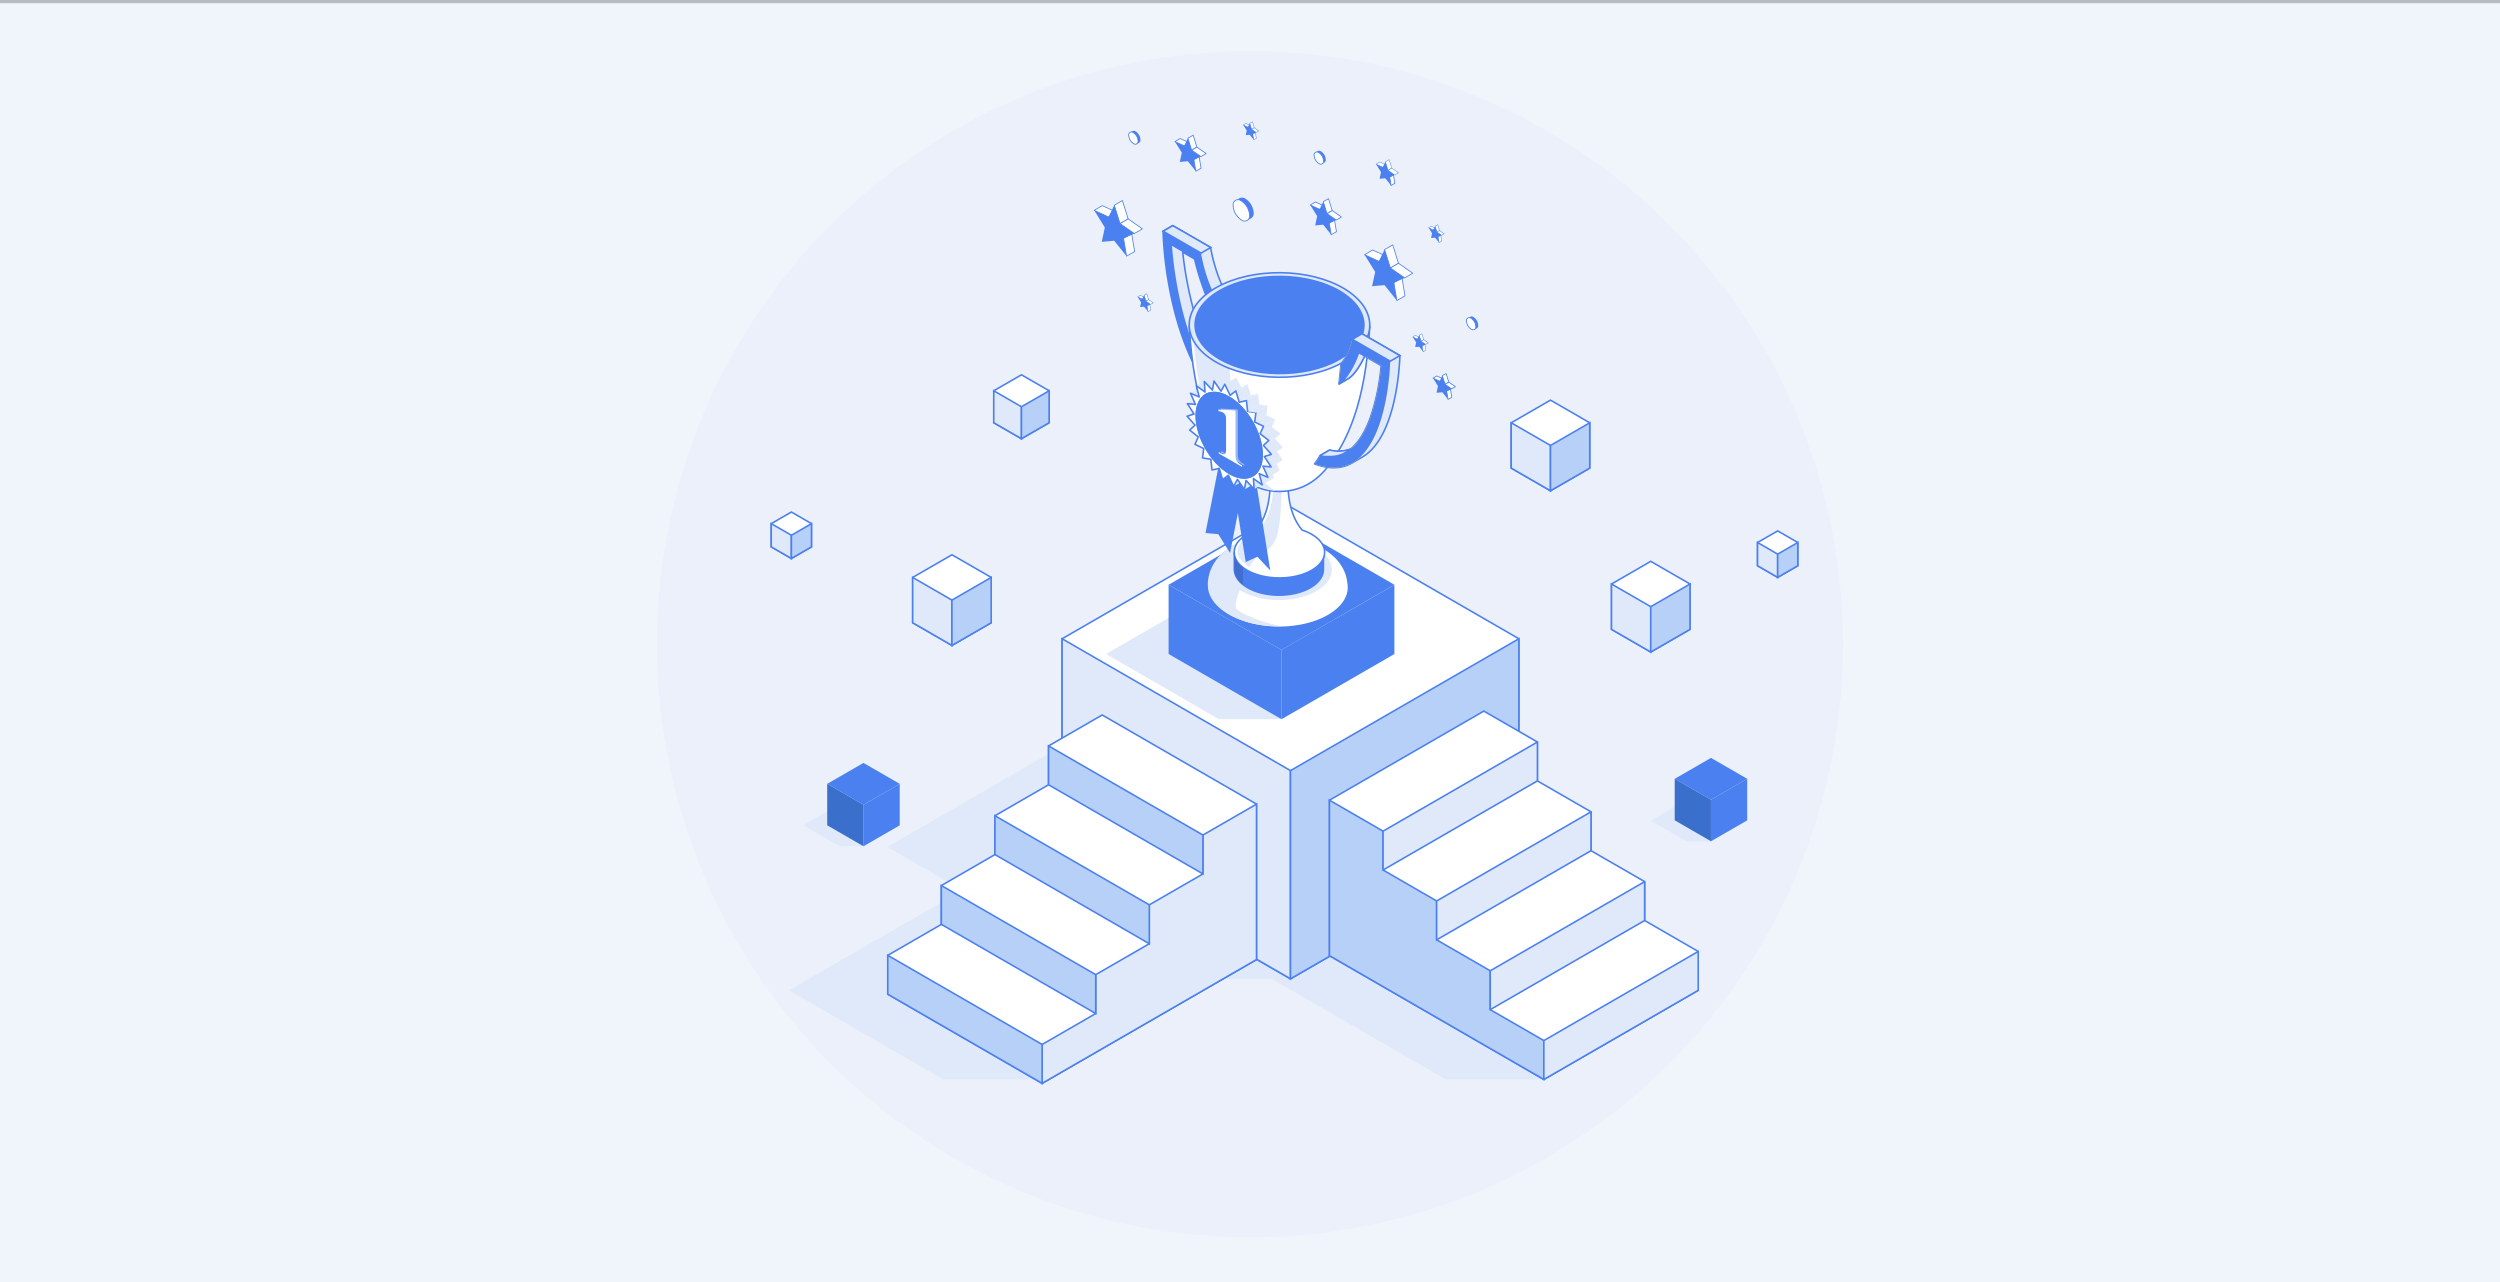 <svg xmlns="http://www.w3.org/2000/svg" viewBox="0 0 780 400"><rect x="0" y="0" width="780" height="400" fill="#333333" stroke="none"/><defs><style>.cls-1,.cls-10,.cls-13,.cls-18,.cls-19,.cls-5{fill:#fff;}.cls-2,.cls-3{fill:#ebf0fa;}.cls-2{opacity:0.72;}.cls-4,.cls-6,.cls-9{fill:#dfe9f9;}.cls-10,.cls-12,.cls-13,.cls-18,.cls-19,.cls-5,.cls-6,.cls-7,.cls-9{stroke:#4b80f0;}.cls-12,.cls-5,.cls-6,.cls-7{stroke-miterlimit:10;}.cls-12,.cls-13,.cls-5,.cls-6,.cls-7,.cls-9{stroke-width:0.5px;}.cls-7{fill:#b7d0f7;}.cls-12,.cls-8{fill:#4b80f0;}.cls-10,.cls-13,.cls-18,.cls-19,.cls-9{stroke-linejoin:round;}.cls-10,.cls-13{stroke-linecap:round;}.cls-11{fill:#f9dd4b;}.cls-14{opacity:0.14;}.cls-15{fill:#e3b73e;}.cls-16{opacity:0.52;}.cls-17{isolation:isolate;}.cls-18{stroke-width:0.25px;}.cls-19{stroke-width:0.15px;}.cls-20{fill:#3b6fcc;}</style></defs><g id="Layer_6" data-name="Layer 6"><rect class="cls-1" y="1" width="780" height="400"/><path class="cls-2" d="M787.49,405h-795V-5h795v10Q787.48,205,787.49,405Z"/><circle class="cls-3" cx="390" cy="201" r="185"/><polygon class="cls-4" points="463.25 270.39 473.88 264.25 402.63 223.11 348.1 223.11 276.84 264.25 300.25 277.76 246.18 308.98 294.34 336.79 325.14 336.79 379.51 305.39 396.75 305.39 451.13 336.79 481.92 336.79 530.08 308.98 463.25 270.39"/><polygon class="cls-5" points="473.88 199.29 473.88 264.25 402.63 305.39 331.38 264.25 331.38 199.29 402.63 158.16 473.88 199.29"/><polygon class="cls-6" points="402.63 240.43 402.63 305.39 331.38 264.25 331.38 199.29 402.63 240.43"/><polygon class="cls-7" points="473.88 264.25 402.63 305.39 402.63 240.43 473.88 199.29 473.88 264.25"/><polygon class="cls-4" points="399.82 183.71 380.3 183.71 345.07 204.05 380.3 224.39 399.82 224.39 435.05 204.05 399.82 183.71"/><polygon class="cls-8" points="399.82 202.78 399.82 224.39 364.6 204.05 364.6 182.44 399.82 202.78"/><polygon class="cls-8" points="435.05 204.05 399.82 224.39 399.82 202.78 435.05 182.44 435.05 204.05"/><polygon class="cls-8" points="435.05 182.44 399.82 202.78 364.6 182.44 399.82 162.1 435.05 182.44"/><path class="cls-9" d="M387.58,125c-7-6.41-12.2-16.44-15.62-29.93A120.25,120.25,0,0,1,369,78.65l3.72,2.15c1.23,5.42,4,13.3,6.07,16.89l3-1.75q-.35-3.41-.61-7.12a51.1,51.1,0,0,1-3.47-11.6l-11.83-6.83-3,1.75c.05,2.09,1,41.74,23.33,59.11l3-1.75C388.67,128.13,388.12,126.65,387.58,125Z"/><polygon class="cls-6" points="362.89 72.14 365.9 70.39 377.74 77.22 374.72 78.97 362.89 72.14"/><path class="cls-8" d="M384.56,126.79c-7-6.4-12.2-16.44-15.62-29.93a122.12,122.12,0,0,1-3.28-20.15l7.08,4.09c1.23,5.42,4,13.3,6.07,16.89q-.35-3.41-.62-7.12A51.29,51.29,0,0,1,374.72,79l-11.83-6.83c.05,2.09,1,41.74,23.33,59.11Q385.36,129.21,384.56,126.79Z"/><path class="cls-10" d="M420.92,182.29c-.06-.54-.15-1.26-.26-1.79a12.44,12.44,0,0,0-.73-2.34c-.12-.28-.28-.64-.43-.91a15.41,15.41,0,0,0-.84-1.41,14.59,14.59,0,0,0-2-2.36,18.79,18.79,0,0,0-1.82-1.52c-.45-.32-1.06-.73-1.53-1s-.81-.47-1.17-.65-1-.5-1.47-.69-.89-.38-1.29-.52-1-.36-1.46-.48c-.83-.23-1.94-.51-2.77-.69,0,0-1.23-.26-3-.44s-2.94-.16-2.95-.16c-.89,0-2.06.05-2.94.1-.44,0-1,.11-1.46.15a28.73,28.73,0,0,0-2.87.5c-.43.1-1,.23-1.45.36-.8.24-1.86.6-2.65.89-.42.15-1,.4-1.37.59s-.84.42-1.2.61A19.28,19.28,0,0,0,383,172c-.29.22-.67.51-.94.74s-.91.84-1.28,1.22a11.26,11.26,0,0,0-1.32,1.59c-.17.25-.4.57-.55.84a13.78,13.78,0,0,0-.78,1.47c-.11.27-.27.63-.36.9a13,13,0,0,0-.43,1.43c-.12.58-.24,1.35-.31,1.93,0,.32,0,.75,0,1.07,0,3.2,2.06,6.42,6.22,8.9,8.46,5.06,22.38,5.2,31.08.32,4.43-2.49,6.65-5.79,6.66-9.1C420.94,183,421,182.59,420.92,182.29Z"/><path class="cls-4" d="M385.58,189.54c-.37-1.75,2.08-7.66,2.08-7.66l2.63-14c-.79.24-1.82.58-2.58.86-.42.16-1,.4-1.37.59l-1.2.61a21.7,21.7,0,0,0-2.32,1.48c-.29.21-.67.5-.94.74s-.91.84-1.29,1.21a13.33,13.33,0,0,0-1.31,1.59c-.17.25-.4.58-.55.84a15,15,0,0,0-.78,1.48c-.11.27-.27.62-.37.9a14.59,14.59,0,0,0-.42,1.43c-.13.57-.24,1.34-.31,1.93a9.3,9.3,0,0,0,0,1.06c0,3.21,2.05,6.42,6.22,8.91,4.53,2.71,10.64,4,16.67,3.88C393.44,194.12,385.91,191.08,385.58,189.54Z"/><path class="cls-4" d="M410.85,171c-6.37-3.81-16.84-3.92-23.39-.24s-6.7,9.74-.33,13.55,16.83,3.91,23.39.23S417.21,174.8,410.85,171Z"/><path class="cls-11" d="M408.69,178.12c-5.5,3.09-14.31,3-19.66-.19-2.63-1.58-3.94-3.61-3.93-5.64,0,1.78,0,3.55,0,5.32,0,2,1.31,4.06,3.94,5.63,5.35,3.2,14.15,3.29,19.66.2,2.79-1.57,4.2-3.66,4.21-5.75,0-1.77,0-3.55,0-5.32C412.9,174.46,411.49,176.55,408.69,178.12Z"/><path class="cls-12" d="M408.69,178.12c-5.5,3.09-14.31,3-19.66-.19-2.63-1.58-3.94-3.61-3.93-5.64,0,1.78,0,3.55,0,5.32,0,2,1.31,4.06,3.94,5.63,5.35,3.2,14.15,3.29,19.66.2,2.79-1.57,4.2-3.66,4.21-5.75,0-1.77,0-3.55,0-5.32C412.9,174.46,411.49,176.55,408.69,178.12Z"/><path class="cls-13" d="M406.27,165.37c-4.52-5.2-4.38-13.34-4.38-13.34h-5.66s.15,8.27-4.49,13.46h0c-4,1.42-6.66,3.94-6.66,6.83,0,4.44,6.32,8,14.11,8s14.11-3.6,14.11-8C413.3,169.36,410.47,166.76,406.27,165.37Z"/><path class="cls-4" d="M397.23,152s.15,8.27-4.49,13.46h0c-4,1.42-6.66,3.94-6.66,6.83,0,1.74,2,3.35,3.63,4.67,1.39-1.72,2.31-3.76,4.19-4.71,3.76-1.89,5.5-2.69,6.07-20.26Z"/><path class="cls-13" d="M371.05,101.79c1.41,24.8,7.37,35.82,12.37,42.85,4.67,6.56,10.36,8.69,15.79,8.69s11.11-2.13,15.79-8.69c5-7,11-18,12.37-42.85Z"/><path class="cls-4" d="M384.42,144.64c4.05,5.68,8.86,8,13.6,8.57-15.46-9.45-14.57-45.4-14.57-45.4l-.25-6H372.05C373.46,126.59,379.42,137.61,384.42,144.64Z"/><path class="cls-6" d="M419.4,90.07c-10.84-6.49-28.67-6.67-39.83-.41s-11.4,16.59-.56,23.07,28.67,6.66,39.82.4S430.24,96.55,419.4,90.07Z"/><path class="cls-8" d="M418.27,90.7c-10.24-6.12-27.07-6.29-37.6-.38s-10.76,15.66-.53,21.77,27.06,6.29,37.59.38S428.5,96.82,418.27,90.7Z"/><path class="cls-9" d="M424.92,104.12l-3,1.75c-1.06,4.36-2.53,6.53-3.52,7.56-.19,2.27-.41,4.39-.66,6.39l3-1.75c1.58-.94,3.61-3.87,5-7l5.18,3a67.92,67.92,0,0,1-3.39,16.3q-2.49,6.8-6.21,9.8a11.07,11.07,0,0,1-6.51.28l-3,1.75a18.5,18.5,0,0,1-1.68,2.53c4.92,1.85,8.81,1.43,11.89-.38l0,0,1.51-.87,1.51-.88c10.94-6.35,11.68-30.09,11.73-31.67Z"/><path class="cls-11" d="M421.91,105.87l11.83,6.83c-.06,2-1.26,40.42-23.58,32a18.5,18.5,0,0,0,1.68-2.53c7,1.63,12.25-2.33,15.73-11.83a67.92,67.92,0,0,0,3.39-16.3L423.87,110c-1.24,4-4.07,8.62-6.14,9.84.25-2,.47-4.12.66-6.39C419.38,112.4,420.85,110.23,421.91,105.87Z"/><polygon class="cls-6" points="421.91 105.87 424.93 104.12 436.76 110.95 433.75 112.7 421.91 105.87"/><path class="cls-6" d="M425.78,111.08l-1.91-1.1c-1.24,4-4.07,8.62-6.14,9.84l3-1.75C422.33,117.13,424.36,114.2,425.78,111.08Z"/><path class="cls-9" d="M412.64,142.36l.41.07.22,0,.37,0,.23,0,.36,0h.8l.45,0h.11l.55-.06.15,0,.4-.07.19,0,.35-.08.2-.05.33-.09.2-.07.33-.11.19-.07.36-.15.14-.06.5-.24.09-.05a11.42,11.42,0,0,0,1.81-1.21,11.14,11.14,0,0,1-6.53.28l-3,1.75.6.13Z"/><path class="cls-8" d="M421.91,105.87l11.83,6.83c-.06,2-1.26,40.42-23.58,32a18.5,18.5,0,0,0,1.68-2.53c7,1.63,12.25-2.33,15.73-11.83a67.92,67.92,0,0,0,3.39-16.3L423.87,110c-1.24,4-4.07,8.62-6.14,9.84.25-2,.47-4.12.66-6.39C419.38,112.4,420.85,110.23,421.91,105.87Z"/><path class="cls-14" d="M387.84,177.11a6.24,6.24,0,0,1-2.74-4.82c0,1.78,0,3.55,0,5.32a6.24,6.24,0,0,0,2.76,4.83Z"/><polygon class="cls-8" points="376.11 166.31 380.12 166.66 383.78 172.54 388.2 150 380.53 143.77 376.11 166.31"/><polygon class="cls-8" points="396.32 177.99 392.31 173.69 388.66 175.36 384.23 147.71 391.9 150.33 396.32 177.99"/><polygon class="cls-15" points="381.45 149.66 385.08 147.54 386.87 146.16 383.23 148.27 381.45 149.66"/><polygon class="cls-15" points="372.55 129.19 376.18 127.08 374 127.75 370.36 129.86 372.55 129.19"/><polygon class="cls-4" points="384.9 151.74 388.53 149.63 389.71 147.45 386.08 149.56 384.9 151.74"/><polygon class="cls-4" points="372.99 126.19 376.63 124.08 374.09 123.83 370.45 125.94 372.99 126.19"/><polygon class="cls-4" points="388.25 152.74 391.89 150.62 392.39 147.8 388.75 149.91 388.25 152.74"/><polygon class="cls-4" points="374.16 123.85 377.79 121.73 375.07 120.58 371.43 122.69 374.16 123.85"/><polygon class="cls-4" points="391.29 152.58 394.92 150.47 394.7 147.19 391.07 149.3 391.29 152.58"/><polygon class="cls-4" points="375.96 122.32 379.6 120.2 376.87 118.23 373.24 120.34 375.96 122.32"/><polygon class="cls-4" points="393.79 151.28 397.43 149.17 396.51 145.66 392.87 147.77 393.79 151.28"/><polygon class="cls-4" points="378.28 121.71 381.91 119.6 379.38 116.93 375.74 119.04 378.28 121.71"/><polygon class="cls-4" points="395.59 148.93 399.23 146.81 397.67 143.32 394.03 145.43 395.59 148.93"/><polygon class="cls-4" points="380.95 122.06 384.59 119.95 382.41 116.77 378.77 118.89 380.95 122.06"/><polygon class="cls-4" points="396.57 145.68 400.21 143.56 398.12 140.32 394.48 142.43 396.57 145.68"/><polygon class="cls-4" points="383.8 123.35 387.44 121.24 385.77 117.77 382.13 119.88 383.8 123.35"/><polygon class="cls-4" points="396.66 141.76 400.3 139.65 397.82 136.87 394.18 138.98 396.66 141.76"/><polygon class="cls-4" points="386.63 125.49 390.26 123.38 389.22 119.85 385.58 121.97 386.63 125.49"/><polygon class="cls-4" points="394.18 138.98 397.82 136.87 399.49 135.32 395.86 137.44 394.18 138.98"/><polygon class="cls-4" points="395.86 137.44 399.49 135.32 396.79 133.2 393.15 135.31 395.86 137.44"/><polygon class="cls-4" points="388.89 124.99 392.53 122.88 390.26 123.38 386.63 125.49 388.89 124.99"/><polygon class="cls-4" points="389.25 128.33 392.88 126.22 392.53 122.88 388.89 124.99 389.25 128.33"/><polygon class="cls-4" points="393.15 135.31 396.79 133.2 397.85 130.88 394.21 133 393.15 135.31"/><polygon class="cls-4" points="394.21 133 397.85 130.88 395.11 129.57 391.47 131.68 394.21 133"/><polygon class="cls-4" points="391.47 131.68 395.11 129.57 395.47 126.64 391.83 128.76 391.47 131.68"/><polygon class="cls-13" points="372.85 132.64 371.17 134.19 373.87 136.31 372.82 138.62 375.56 139.94 375.19 142.87 377.78 143.29 378.14 146.63 380.4 146.13 381.45 149.66 383.23 148.27 384.9 151.74 386.08 149.56 388.25 152.74 388.75 149.91 391.29 152.58 391.07 149.3 393.79 151.28 392.87 147.77 395.59 148.93 394.03 145.43 396.57 145.68 394.48 142.43 396.66 141.76 394.18 138.98 395.86 137.44 393.15 135.31 394.21 133 391.47 131.68 391.83 128.76 389.25 128.33 388.89 124.99 386.63 125.49 385.58 121.97 383.8 123.35 382.13 119.88 380.95 122.06 378.77 118.89 378.28 121.71 375.74 119.04 375.96 122.32 373.24 120.34 374.16 123.85 371.43 122.69 372.99 126.19 370.45 125.94 372.55 129.19 370.36 129.86 372.85 132.64"/><polygon class="cls-4" points="391.83 128.76 395.47 126.64 392.88 126.22 389.25 128.33 391.83 128.76"/><path class="cls-8" d="M373,129.74c0,6.71,4.71,14.86,10.51,18.21,2.89,1.67,5.5,1.84,7.4.76s3.12-3.45,3.12-6.83c0-6.7-4.71-14.86-10.52-18.21-2.89-1.67-5.51-1.84-7.41-.75S373,126.37,373,129.74Z"/><path class="cls-8" d="M392.87,142.74c0-6.71-4.71-14.86-10.52-18.22-2.83-1.63-5.4-1.82-7.29-.81a5.19,5.19,0,0,1,1-.79c1.9-1.09,4.52-.92,7.41.75C389.32,127,394,135.18,394,141.88c0,3.38-1.19,5.74-3.12,6.83l-.1.06A8.27,8.27,0,0,0,392.87,142.74Z"/><path class="cls-8" d="M376.1,122.92a4.87,4.87,0,0,1,1.34-.53l-.07,0c-1.92,1.09-3.1,3.45-3.1,6.82,0,6.71,4.7,14.86,10.51,18.21a8.35,8.35,0,0,0,6.08,1.28c-1.9,1-4.49.86-7.35-.79-5.8-3.35-10.51-11.5-10.51-18.21C373,126.37,374.19,124,376.1,122.92Z"/><g class="cls-16"><path class="cls-4" d="M386.2,127.9v13a10,10,0,0,0,.11,1.93,2.38,2.38,0,0,0,.47.94,3.63,3.63,0,0,0,1.14.91l.31.19v.43L381,141.14v-.44l.36.21a2.9,2.9,0,0,0,1.27.5.51.51,0,0,0,.5-.36,6.81,6.81,0,0,0,.14-1.83V131a7,7,0,0,0-.09-1.44,2.12,2.12,0,0,0-.35-.66,1.79,1.79,0,0,0-.57-.53A2.86,2.86,0,0,0,381,128l-.19-.53,5.08.25Z"/></g><path class="cls-1" d="M385.49,128.27v13a9.8,9.8,0,0,0,.12,1.94,2.52,2.52,0,0,0,.46.93,3.89,3.89,0,0,0,1.14.92l.32.18v.43l-7.27-4.19v-.44l.37.22a2.86,2.86,0,0,0,1.26.49.53.53,0,0,0,.51-.35,7.15,7.15,0,0,0,.13-1.84v-8.26a6.88,6.88,0,0,0-.09-1.43,1.93,1.93,0,0,0-.34-.67,2,2,0,0,0-.57-.53,3,3,0,0,0-1.27-.35l-.18-.53,5.08.26Z"/><g class="cls-17"><polygon class="cls-18" points="430.18 81.53 432.71 80.06 428.25 78 425.73 79.47 430.18 81.53"/><polygon class="cls-18" points="435.82 93.77 438.35 92.3 437.42 86.73 434.89 88.2 435.82 93.77"/><polygon class="cls-18" points="433.79 83.61 436.32 82.14 434.53 76.4 432 77.86 433.79 83.61"/><polygon class="cls-18" points="438.24 86.7 440.77 85.24 436.32 82.14 433.79 83.61 438.24 86.7"/><polygon class="cls-8" points="432 77.86 430.18 81.53 425.73 79.47 429.06 84.82 428.09 89.3 431.97 88.95 435.82 93.77 434.89 88.2 438.24 86.7 433.79 83.61 432 77.86"/></g><g class="cls-17"><polygon class="cls-18" points="345.84 67.69 348.37 66.22 343.91 64.16 341.39 65.63 345.84 67.69"/><polygon class="cls-18" points="351.48 79.93 354.01 78.47 353.08 72.89 350.55 74.36 351.48 79.93"/><polygon class="cls-18" points="349.45 69.77 351.98 68.31 350.19 62.56 347.66 64.03 349.45 69.77"/><polygon class="cls-18" points="353.9 72.87 356.43 71.4 351.98 68.31 349.45 69.77 353.9 72.87"/><polygon class="cls-8" points="347.66 64.03 345.84 67.69 341.39 65.63 344.71 70.98 343.75 75.46 347.63 75.11 351.48 79.93 350.55 74.36 353.9 72.87 349.45 69.77 347.66 64.03"/></g><g class="cls-17"><polygon class="cls-18" points="369.45 45.5 371.08 44.55 368.2 43.22 366.57 44.17 369.45 45.5"/><polygon class="cls-18" points="373.1 53.42 374.73 52.47 374.13 48.87 372.5 49.81 373.1 53.42"/><polygon class="cls-18" points="371.79 46.85 373.42 45.9 372.26 42.18 370.63 43.13 371.79 46.85"/><polygon class="cls-18" points="374.67 48.85 376.3 47.9 373.42 45.9 371.79 46.85 374.67 48.85"/><polygon class="cls-8" points="370.63 43.13 369.45 45.5 366.57 44.17 368.72 47.63 368.1 50.53 370.6 50.3 373.1 53.42 372.5 49.81 374.67 48.85 371.79 46.85 370.63 43.13"/></g><g class="cls-17"><polygon class="cls-18" points="411.69 65.3 413.32 64.35 410.44 63.02 408.81 63.97 411.69 65.3"/><polygon class="cls-18" points="415.33 73.22 416.97 72.27 416.37 68.67 414.73 69.62 415.33 73.22"/><polygon class="cls-18" points="414.02 66.65 415.65 65.7 414.5 61.98 412.87 62.93 414.02 66.65"/><polygon class="cls-18" points="416.9 68.65 418.53 67.7 415.65 65.7 414.02 66.65 416.9 68.65"/><polygon class="cls-8" points="412.87 62.93 411.69 65.3 408.81 63.97 410.96 67.43 410.33 70.33 412.84 70.1 415.33 73.22 414.73 69.62 416.9 68.65 414.02 66.65 412.87 62.93"/></g><g class="cls-17"><polygon class="cls-19" points="431.4 52.17 432.57 51.49 430.51 50.54 429.33 51.22 431.4 52.17"/><polygon class="cls-18" points="434.02 57.86 435.19 57.18 434.76 54.59 433.59 55.27 434.02 57.86"/><polygon class="cls-19" points="433.08 53.14 434.25 52.46 433.42 49.79 432.25 50.48 433.08 53.14"/><polygon class="cls-19" points="435.14 54.58 436.32 53.9 434.25 52.46 433.08 53.14 435.14 54.58"/><polygon class="cls-8" points="432.25 50.48 431.4 52.17 429.33 51.22 430.88 53.71 430.43 55.78 432.23 55.62 434.02 57.86 433.59 55.27 435.14 54.58 433.08 53.14 432.25 50.48"/></g><g class="cls-17"><polygon class="cls-18" points="449.17 118.93 450.34 118.25 448.27 117.29 447.1 117.97 449.17 118.93"/><polygon class="cls-18" points="451.79 124.61 452.96 123.93 452.53 121.35 451.36 122.03 451.79 124.61"/><polygon class="cls-18" points="450.85 119.9 452.02 119.22 451.19 116.55 450.01 117.23 450.85 119.9"/><polygon class="cls-18" points="452.91 121.33 454.08 120.65 452.02 119.22 450.85 119.9 452.91 121.33"/><polygon class="cls-8" points="450.01 117.23 449.17 118.93 447.1 117.97 448.65 120.46 448.2 122.54 450 122.38 451.79 124.61 451.36 122.03 452.91 121.33 450.85 119.9 450.01 117.23"/></g><g class="cls-17"><polygon class="cls-19" points="442.21 105.78 443.02 105.3 441.58 104.64 440.77 105.11 442.21 105.78"/><polygon class="cls-19" points="444.03 109.73 444.85 109.26 444.55 107.46 443.73 107.93 444.03 109.73"/><polygon class="cls-19" points="443.38 106.45 444.19 105.98 443.61 104.12 442.8 104.59 443.38 106.45"/><polygon class="cls-19" points="444.81 107.45 445.63 106.98 444.19 105.98 443.38 106.45 444.81 107.45"/><polygon class="cls-8" points="442.8 104.59 442.21 105.78 440.77 105.11 441.84 106.84 441.53 108.29 442.79 108.17 444.03 109.73 443.73 107.93 444.81 107.45 443.38 106.45 442.8 104.59"/></g><g class="cls-17"><polygon class="cls-19" points="447.17 71.74 447.99 71.26 446.55 70.6 445.73 71.07 447.17 71.74"/><polygon class="cls-19" points="449 75.69 449.81 75.22 449.51 73.42 448.69 73.89 449 75.69"/><polygon class="cls-19" points="448.34 72.41 449.15 71.94 448.58 70.08 447.76 70.55 448.34 72.41"/><polygon class="cls-19" points="449.78 73.41 450.59 72.94 449.15 71.94 448.34 72.41 449.78 73.41"/><polygon class="cls-8" points="447.76 70.55 447.17 71.74 445.73 71.07 446.81 72.8 446.5 74.25 447.75 74.14 449 75.69 448.69 73.89 449.78 73.41 448.34 72.41 447.76 70.55"/></g><g class="cls-17"><polygon class="cls-19" points="389.34 39.66 390.16 39.18 388.72 38.52 387.9 38.99 389.34 39.66"/><polygon class="cls-19" points="391.17 43.62 391.98 43.14 391.68 41.34 390.87 41.81 391.17 43.62"/><polygon class="cls-19" points="390.51 40.33 391.33 39.86 390.75 38 389.93 38.47 390.51 40.33"/><polygon class="cls-19" points="391.95 41.33 392.76 40.86 391.33 39.86 390.51 40.33 391.95 41.33"/><polygon class="cls-8" points="389.93 38.47 389.34 39.66 387.9 38.99 388.98 40.72 388.67 42.17 389.92 42.06 391.17 43.62 390.87 41.81 391.95 41.33 390.51 40.33 389.93 38.47"/></g><g class="cls-17"><polygon class="cls-19" points="356.38 93.28 357.2 92.81 355.76 92.14 354.94 92.62 356.38 93.28"/><polygon class="cls-19" points="358.2 97.24 359.02 96.77 358.72 94.97 357.9 95.44 358.2 97.24"/><polygon class="cls-19" points="357.55 93.96 358.37 93.48 357.79 91.63 356.97 92.1 357.55 93.96"/><polygon class="cls-19" points="358.99 94.96 359.8 94.48 358.37 93.48 357.55 93.96 358.99 94.96"/><polygon class="cls-8" points="356.97 92.1 356.38 93.28 354.94 92.62 356.02 94.35 355.71 95.8 356.96 95.68 358.2 97.24 357.9 95.44 358.99 94.96 357.55 93.96 356.97 92.1"/></g><path class="cls-8" d="M385.5,62.51l1.29-.7a1.8,1.8,0,0,1,1.8.19,5.66,5.66,0,0,1,2.56,4.43,1.79,1.79,0,0,1-.76,1.66l-1.29.7a1.8,1.8,0,0,1-1.8-.19,5.64,5.64,0,0,1-2.56-4.43A1.8,1.8,0,0,1,385.5,62.51Z"/><path class="cls-18" d="M384.74,64.17a5.64,5.64,0,0,0,2.56,4.43,1.56,1.56,0,0,0,2.56-1.47,5.66,5.66,0,0,0-2.56-4.43,1.56,1.56,0,0,0-2.56,1.47Z"/><path class="cls-8" d="M352.61,41.3l.74-.4a1,1,0,0,1,1,.11,3.21,3.21,0,0,1,1.46,2.53,1,1,0,0,1-.43,1l-.74.4a1,1,0,0,1-1-.11,3.23,3.23,0,0,1-1.46-2.54A1,1,0,0,1,352.61,41.3Z"/><path class="cls-18" d="M352.18,42.25a3.23,3.23,0,0,0,1.46,2.54,1,1,0,0,0,1,.11,1,1,0,0,0,.43-.95,3.23,3.23,0,0,0-1.46-2.54.89.89,0,0,0-1.46.84Z"/><path class="cls-8" d="M458,99.23l.74-.41a1,1,0,0,1,1,.11,3.24,3.24,0,0,1,1.47,2.53,1.05,1.05,0,0,1-.44,1l-.74.4a1,1,0,0,1-1-.11,3.21,3.21,0,0,1-1.46-2.53A1,1,0,0,1,458,99.23Z"/><path class="cls-18" d="M457.56,100.18a3.21,3.21,0,0,0,1.46,2.53,1,1,0,0,0,1,.11,1,1,0,0,0,.44-.95A3.24,3.24,0,0,0,459,99.33a.89.89,0,0,0-1.46.85Z"/><path class="cls-8" d="M410.43,47.53l.74-.4a1,1,0,0,1,1,.1,3.26,3.26,0,0,1,1.47,2.54,1,1,0,0,1-.43.95l-.74.4a1,1,0,0,1-1-.1A3.26,3.26,0,0,1,410,48.48,1,1,0,0,1,410.43,47.53Z"/><path class="cls-18" d="M410,48.48A3.26,3.26,0,0,0,411.47,51a.89.89,0,0,0,1.46-.85,3.27,3.27,0,0,0-1.46-2.54,1.05,1.05,0,0,0-1-.1A1,1,0,0,0,410,48.48Z"/><polygon class="cls-5" points="343.87 223.07 327.15 232.73 327.15 244.85 310.42 254.51 310.42 266.63 293.7 276.29 293.7 288.41 276.98 298.07 276.98 310.19 325.14 338 392.03 299.38 392.03 250.88 343.87 223.07"/><polygon class="cls-6" points="392.03 299.38 325.14 338 325.14 325.87 341.86 316.22 341.86 304.09 358.58 294.44 358.58 282.31 375.31 272.66 375.31 260.53 392.03 250.88 392.03 299.38"/><polygon class="cls-7" points="325.14 325.87 325.14 338 276.98 310.19 276.98 298.07 325.14 325.87"/><polygon class="cls-7" points="375.31 272.66 375.31 260.53 327.15 232.73 327.15 244.85 375.31 272.66"/><polygon class="cls-7" points="358.58 294.44 358.58 282.31 310.42 254.51 310.42 266.63 358.58 294.44"/><polygon class="cls-7" points="341.86 316.22 341.86 304.09 293.7 276.29 293.7 288.41 341.86 316.22"/><polygon class="cls-5" points="462.95 221.86 479.67 231.51 479.67 243.64 496.39 253.29 496.39 265.42 513.12 275.07 513.12 287.2 529.84 296.86 529.84 308.98 481.68 336.79 414.79 298.17 414.79 249.66 462.95 221.86"/><polygon class="cls-7" points="414.79 298.17 481.68 336.79 481.68 324.66 464.95 315.01 464.95 302.88 448.23 293.23 448.23 281.1 431.51 271.44 431.51 259.32 414.79 249.66 414.79 298.17"/><polygon class="cls-9" points="481.68 324.66 481.68 336.79 529.84 308.98 529.84 296.86 481.68 324.66"/><polygon class="cls-9" points="464.95 315.01 464.95 302.88 513.12 275.07 513.12 287.2 464.95 315.01"/><polygon class="cls-9" points="431.51 271.44 431.51 259.32 479.67 231.51 479.67 243.64 431.51 271.44"/><polygon class="cls-9" points="448.23 293.23 448.23 281.1 496.39 253.29 496.39 265.42 448.23 293.23"/><polygon class="cls-4" points="533.82 249.53 526.35 249.53 515.03 256.06 526.35 262.59 533.82 262.59 545.13 256.06 533.82 249.53"/><polygon class="cls-8" points="545.13 242.99 533.82 249.53 522.51 242.99 533.82 236.46 545.13 242.99"/><polygon class="cls-8" points="545.13 255.94 533.82 262.47 533.82 249.53 545.13 242.99 545.13 255.94"/><polygon class="cls-20" points="533.82 249.53 533.82 262.47 522.51 255.94 522.51 242.99 533.82 249.53"/><polygon class="cls-4" points="269.4 250.94 261.93 250.94 250.62 257.47 261.93 264 269.4 264 280.71 257.47 269.4 250.94"/><polygon class="cls-8" points="280.71 244.56 269.4 251.09 258.09 244.56 269.4 238.03 280.71 244.56"/><polygon class="cls-8" points="280.71 257.5 269.4 264.03 269.4 251.09 280.71 244.56 280.71 257.5"/><polygon class="cls-20" points="269.4 251.09 269.4 264.03 258.09 257.5 258.09 244.56 269.4 251.09"/><polygon class="cls-5" points="309.25 180.16 297 173.09 284.75 180.16 284.75 194.3 297 201.37 309.25 194.3 309.25 180.16 309.25 180.16"/><polygon class="cls-6" points="297 201.37 284.75 194.3 284.75 180.16 297 187.23 297 201.37"/><polygon class="cls-7" points="297 201.37 309.25 194.3 309.25 180.16 297 187.23 297 201.37"/><polygon class="cls-5" points="495.99 131.91 483.75 124.84 471.5 131.91 471.5 146.05 483.75 153.12 495.99 146.05 495.99 131.91 495.99 131.91"/><polygon class="cls-6" points="483.75 153.12 471.5 146.05 471.5 131.91 483.75 138.98 483.75 153.12"/><polygon class="cls-7" points="483.75 153.12 495.99 146.05 495.99 131.91 483.75 138.98 483.75 153.12"/><polygon class="cls-5" points="527.28 182.21 515.03 175.14 502.79 182.21 502.79 196.36 515.03 203.43 527.28 196.36 527.28 182.21 527.28 182.21"/><polygon class="cls-6" points="515.03 203.43 502.79 196.36 502.79 182.21 515.03 189.28 515.03 203.43"/><polygon class="cls-7" points="515.03 203.43 527.28 196.36 527.28 182.21 515.03 189.28 515.03 203.43"/><polygon class="cls-5" points="253.18 163.38 246.91 159.75 240.63 163.38 240.63 170.62 246.91 174.24 253.18 170.62 253.18 163.38 253.18 163.38"/><polygon class="cls-6" points="246.91 174.24 240.63 170.62 240.63 163.38 246.91 167 246.91 174.24"/><polygon class="cls-7" points="246.91 174.24 253.18 170.62 253.18 163.38 246.91 167 246.91 174.24"/><polygon class="cls-5" points="327.32 121.92 318.69 116.94 310.05 121.92 310.05 131.89 318.69 136.87 327.32 131.89 327.32 121.92 327.32 121.92"/><polygon class="cls-6" points="318.69 136.87 310.05 131.89 310.05 121.92 318.69 126.91 318.69 136.87"/><polygon class="cls-7" points="318.69 136.87 327.32 131.89 327.32 121.92 318.69 126.91 318.69 136.87"/><polygon class="cls-5" points="560.9 169.26 554.63 165.64 548.35 169.26 548.35 176.51 554.63 180.13 560.9 176.51 560.9 169.26 560.9 169.26"/><polygon class="cls-6" points="554.63 180.13 548.35 176.51 548.35 169.26 554.63 172.89 554.63 180.13"/><polygon class="cls-7" points="554.63 180.13 560.9 176.51 560.9 169.26 554.63 172.89 554.63 180.13"/></g></svg>
